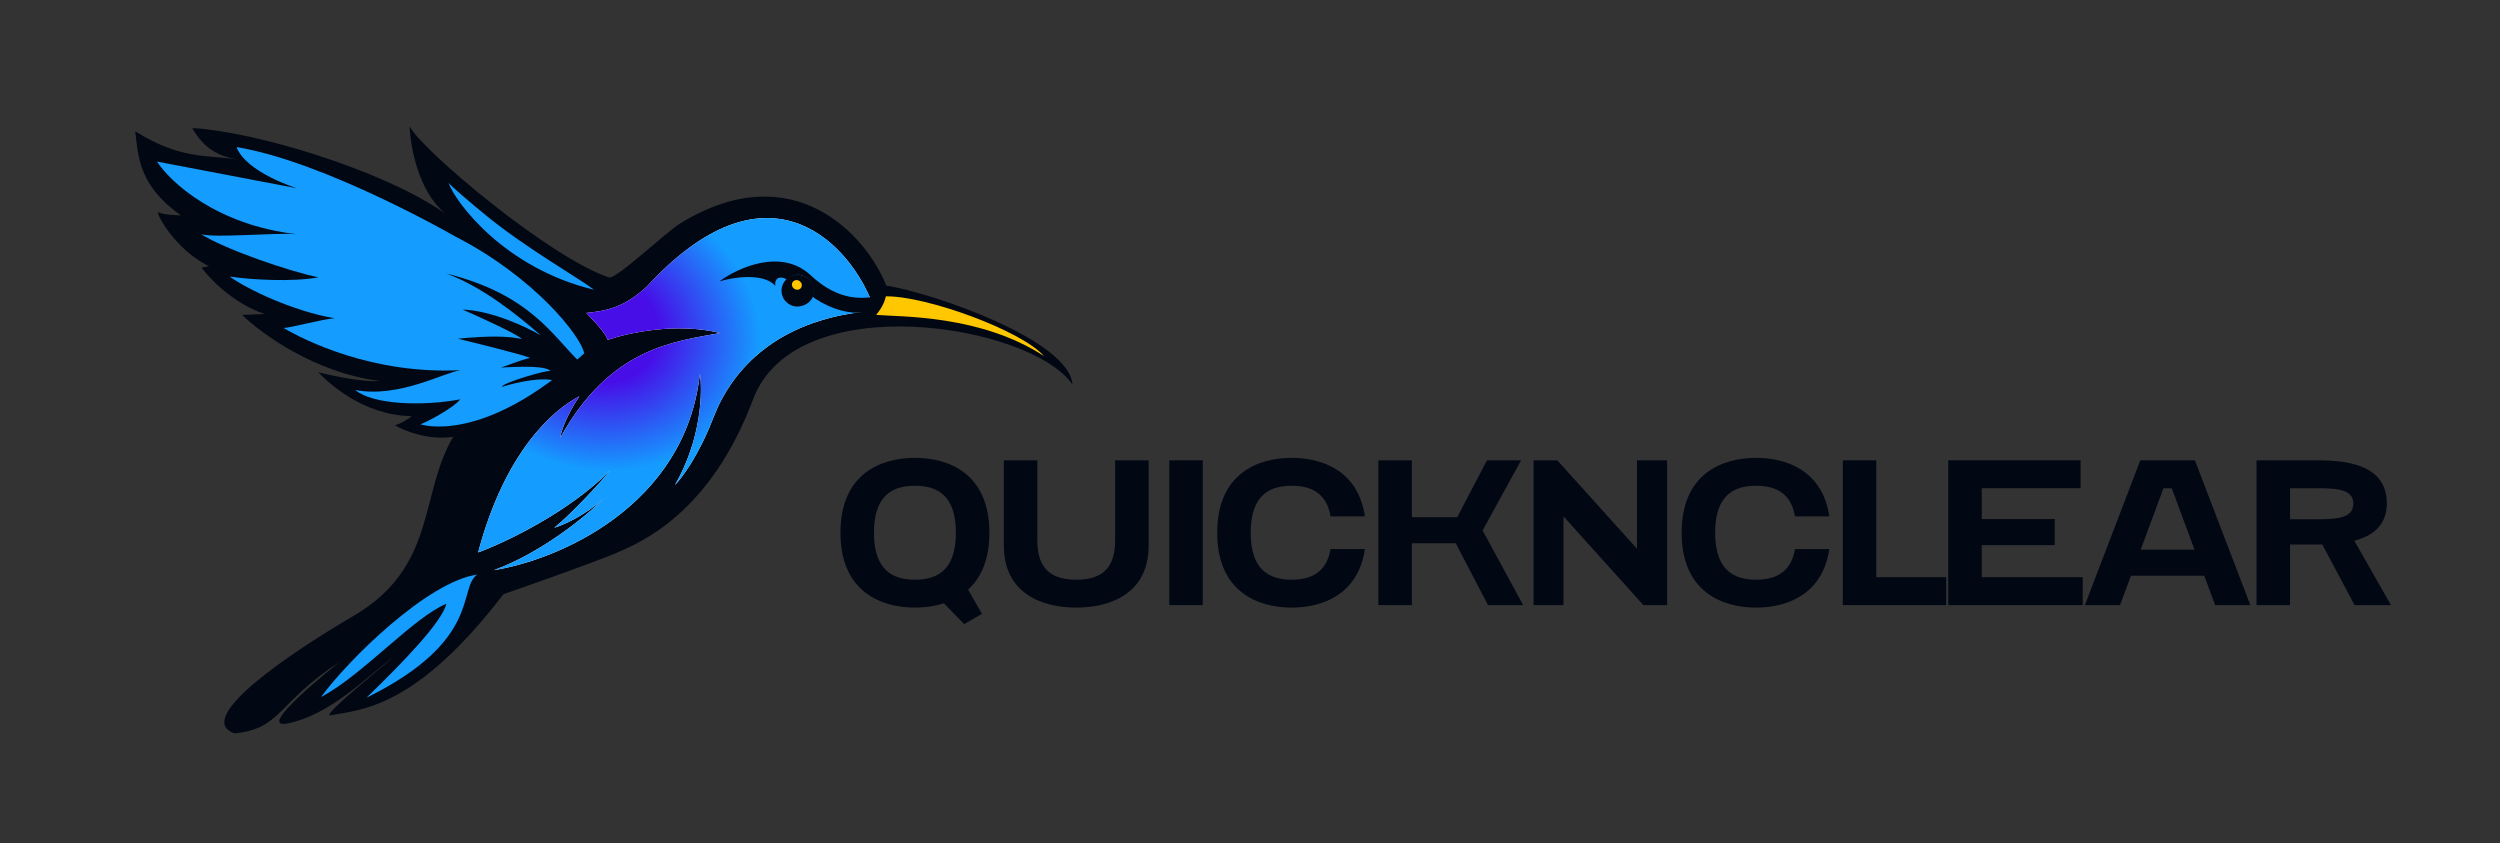 <?xml version="1.0" encoding="UTF-8"?> <svg xmlns="http://www.w3.org/2000/svg" width="1106" height="373" viewBox="0 0 1106 373" fill="none"><rect x="0" y="0" width="1106" height="373" fill="#333333" stroke="none"/><path d="M434.413 271.549L426.545 276.126L417.576 266.882C413.366 268.255 408.973 268.804 404.763 268.804C390.029 268.804 371.818 262.032 371.818 235.675C371.818 209.319 390.029 202.547 404.763 202.547C419.498 202.547 437.709 209.319 437.709 235.675C437.709 247.847 433.865 255.808 428.283 260.842L434.413 271.549ZM386.643 235.675C386.643 252.239 394.879 256.45 404.763 256.45C414.646 256.45 422.883 252.239 422.883 235.675C422.883 219.111 414.646 214.901 404.763 214.901C394.879 214.901 386.643 219.111 386.643 235.675Z" fill="#020813"></path><path d="M444.094 203.645H458.918V239.243C458.918 253.062 466.697 256.449 476.124 256.449C485.55 256.449 493.329 253.062 493.329 239.243V203.645H508.153V241.348C508.153 262.306 491.682 268.803 476.124 268.803C460.567 268.803 444.094 262.306 444.094 241.348V203.645Z" fill="#020813"></path><path d="M517.29 203.645H532.114V267.704H517.29V203.645Z" fill="#020813"></path><path d="M538.494 235.675C538.494 209.319 556.705 202.547 571.439 202.547C584.709 202.547 600.816 208.038 603.836 228.446H588.644C586.813 217.83 579.675 214.901 571.439 214.901C561.555 214.901 553.319 219.111 553.319 235.675C553.319 252.239 561.555 256.45 571.439 256.45C579.675 256.45 586.813 253.52 588.644 242.904H603.836C600.816 263.313 584.709 268.804 571.439 268.804C556.705 268.804 538.494 262.032 538.494 235.675Z" fill="#020813"></path><path d="M609.787 267.704V203.645H624.613V228.811H644.654L657.833 203.645H672.932L655.911 234.667L673.849 267.704H658.29L644.014 240.342H624.613V267.704H609.787Z" fill="#020813"></path><path d="M678.423 203.645H688.948L724.18 242.721V203.645H737.542V267.704H727.017L691.693 228.445V267.704H678.423V203.645Z" fill="#020813"></path><path d="M743.955 235.675C743.955 209.319 762.168 202.547 776.901 202.547C790.172 202.547 806.278 208.038 809.297 228.446H794.107C792.276 217.83 785.138 214.901 776.901 214.901C767.018 214.901 758.781 219.111 758.781 235.675C758.781 252.239 767.018 256.45 776.901 256.45C785.138 256.45 792.276 253.52 794.107 242.904H809.297C806.278 263.313 790.172 268.804 776.901 268.804C762.168 268.804 743.955 262.032 743.955 235.675Z" fill="#020813"></path><path d="M815.25 267.704V203.645H830.074V255.35H861.007V267.704H815.25Z" fill="#020813"></path><path d="M861.9 203.645H920.471V215.999H876.725V229.635H909.03V241.165H876.725V255.35H921.385V267.704H861.9V203.645Z" fill="#020813"></path><path d="M971.029 203.645L995.555 267.704H979.998L975.148 254.709H942.75L937.901 267.704H922.344L946.869 203.645H971.029ZM947.052 243.179H970.847L960.779 215.999H957.119L947.052 243.179Z" fill="#020813"></path><path d="M998.279 267.704V203.645H1025.09C1037.72 203.645 1055.94 205.292 1055.94 222.77C1055.94 232.563 1049.44 237.139 1041.57 239.243L1057.76 267.704H1041.66L1027.38 240.89H1013.11V267.704H998.279ZM1013.11 229.726H1022.99C1032.78 229.726 1041.11 229.726 1041.11 222.77C1041.11 215.998 1032.87 215.999 1022.99 215.999H1013.11V229.726Z" fill="#020813"></path><path d="M392.096 126.339C413.093 129.71 473.072 150.52 474.471 170.131C456.26 143.515 352.074 126.432 333.198 176.598C314.321 226.765 284.183 239.871 271.445 245.127C261.253 249.332 234.723 258.707 222.732 262.869C183.783 313.667 159.589 313.94 146.11 316.475C141.754 316.964 174.149 290.709 174.149 290.709C162.788 298.723 146.417 316.417 126.932 320.083C112.183 322.856 150.241 292.824 150.241 292.824C122.508 310.907 124.517 322.443 103.766 324.44C84.917 317.979 129.225 288.356 156.414 272.44C193.483 250.739 185.367 218.8 200.488 193.269C189.357 194.903 178.616 190.518 174.639 188.121C177.069 187.664 180.68 185.269 182.182 184.128C160.137 183.699 145.108 169.088 140.749 164.664C142.198 165.078 159.659 169.299 167.808 168.528C139.449 164.939 115.533 147.569 107.121 139.333L117.048 138.896C103.384 134.374 92.77 123.348 89.169 118.401L92.484 117.777C76.75 110.155 68.021 92.636 70.266 93.929C72.064 94.965 77.472 95.243 79.953 95.254C61.216 81.877 61.216 69.269 59.816 58.06C79.668 70.49 90.594 68.422 105.4 70.574C97.279 69.312 90.488 66.216 85.029 56.661C112.072 58.013 169.134 75.026 196.847 94.364C185.134 84.562 181.53 65.041 181.227 55.898C186.66 66.544 243.897 114.506 269.595 122.784C273.341 122.938 294.44 102.83 300.849 98.889C351.09 67.99 383.381 104.337 392.096 126.339Z" fill="#020813"></path><path d="M162.09 308.704C213.545 283.299 202.413 260.294 211.117 254.209C189.435 257.175 154.288 291.586 142.032 308.348C160.114 298.91 183.038 272.993 197.496 267.097C195.508 275.096 179.026 292.334 162.09 308.704Z" fill="#149CFF"></path><path d="M286.094 126.836C338.698 69.582 373.847 106.327 384.768 131.441L382.821 137.813C343.026 142.153 323.65 163.814 315.581 184.78C309.129 201.552 301.567 211.63 298.593 214.572C310.336 194.288 310.846 173.277 309.631 165.307C303.133 224.415 246.138 247.891 218.451 252.24C239.443 244.631 259.76 228.074 267.105 220.496C258.504 228.291 248.943 232.396 245.237 233.475C252.582 227.516 265.139 214.097 270.171 207.907C251.522 226.744 223.313 240.077 211.541 244.389C223.238 200.147 244.568 181.265 256.323 175.336C250.402 184 248.165 191.264 247.786 193.815C269.966 153.608 298.66 151.07 318.548 147.329C299.331 142.479 277.37 147.353 268.79 150.397C268.154 148.229 266.146 145.461 259.39 138.437C268.813 137.498 276.344 135.821 286.094 126.836Z" fill="white"></path><path d="M286.094 126.836C338.698 69.582 373.847 106.327 384.768 131.441L382.821 137.813C343.026 142.153 323.65 163.814 315.581 184.78C309.129 201.552 301.567 211.63 298.593 214.572C310.336 194.288 310.846 173.277 309.631 165.307C303.133 224.415 246.138 247.891 218.451 252.24C239.443 244.631 259.76 228.074 267.105 220.496C258.504 228.291 248.943 232.396 245.237 233.475C252.582 227.516 265.139 214.097 270.171 207.907C251.522 226.744 223.313 240.077 211.541 244.389C223.238 200.147 244.568 181.265 256.323 175.336C250.402 184 248.165 191.264 247.786 193.815C269.966 153.608 298.66 151.07 318.548 147.329C299.331 142.479 277.37 147.353 268.79 150.397C268.154 148.229 266.146 145.461 259.39 138.437C268.813 137.498 276.344 135.821 286.094 126.836Z" fill="url(#paint0_radial_62_2)"></path><path d="M391.914 131.097C410.032 130.91 452.06 146.319 461.866 157.526C433.847 139.315 399.036 140.219 387.616 139.315C388.156 138.528 390.9 135.656 391.914 131.097Z" fill="#FFC700"></path><path d="M358.632 121.77C371.678 133.96 382.222 131.633 386.192 131.458L383.417 137.986C373.474 139.855 363.14 134.079 359.569 131.318C360.328 127.743 359.774 124.299 355.869 122.291C353.02 120.824 350.166 121.648 348.267 123.721C344.747 121.588 342.441 123.426 343.007 126.44C337.782 120.558 324.188 122.626 318.25 124.505C326.275 118.515 345.586 109.581 358.632 121.77Z" fill="#020813"></path><path d="M359.952 127.239C360.784 131.66 357.885 134.778 354.07 135.495C350.256 136.213 346.584 133.703 345.865 129.888C345.149 126.076 347.658 122.402 351.472 121.685C355.286 120.967 359.236 123.425 359.952 127.239Z" fill="#020813"></path><path d="M354.362 127.365C355.035 126.438 354.766 125.095 353.76 124.365C352.755 123.636 351.395 123.796 350.722 124.723C350.049 125.651 350.319 126.994 351.324 127.723C352.329 128.452 353.689 128.292 354.362 127.365Z" fill="#FFC700"></path><path d="M131.283 103.616C95.741 99.549 75.266 80.502 69.472 71.486L131.283 83.278C131.283 83.278 108.848 76.273 104.647 65.066C143.87 71.486 201.554 104.697 201.554 104.697C236.312 122.565 257.001 148.606 258.455 156.339C213.554 197.389 185.994 187.702 185.994 187.702C188.161 187.064 200.407 180.7 203.65 176.658C186.856 179.817 164.89 179.029 157.156 172.534C176.436 176.22 196.363 164.777 203.799 163.761C164.692 165.683 134.879 150.605 125.351 145.056C127.243 145.387 142.539 141.156 148 140.797C129.68 137.664 109.468 128.024 101.631 122.349C111.052 123.78 129.551 124.819 140.876 122.689C128.513 120.21 99.876 110.477 88.948 103.572C94.791 105.447 120.836 102.817 131.283 103.616Z" fill="#149CFF"></path><path d="M215.018 95.315C232.537 109.655 255.988 122.966 262.781 128.171C223.256 118.733 201.467 89.561 198.389 80.797C199.202 82.074 208.348 89.853 215.018 95.315Z" fill="#149CFF"></path><path d="M197.531 121.031C234.984 130.338 244.836 149.152 256.48 160.134L247.036 168.951C241.128 166.247 228.839 169.042 221.983 171.165C222.283 169.292 242.539 163.437 243.523 164.161C241.181 160.968 220.625 162.79 221.677 162.592C222.518 162.435 230.737 159.071 234.591 158.347C231 156.842 209.43 151.496 202.516 149.844C217.692 148.353 225.619 148.83 230.838 149.969C229.065 147.94 212.648 140.444 204.662 136.951C217.636 137.417 233.127 144.768 239.25 148.387C228.189 138.657 212.976 126.757 197.531 121.031Z" fill="#020813"></path><defs><radialGradient id="paint0_radial_62_2" cx="0" cy="0" r="1" gradientUnits="userSpaceOnUse" gradientTransform="translate(264.067 145.445) rotate(104.634) scale(118.39 138.453)"><stop offset="0.199" stop-color="#470EE8"></stop><stop offset="0.525" stop-color="#149CFF"></stop></radialGradient></defs></svg> 